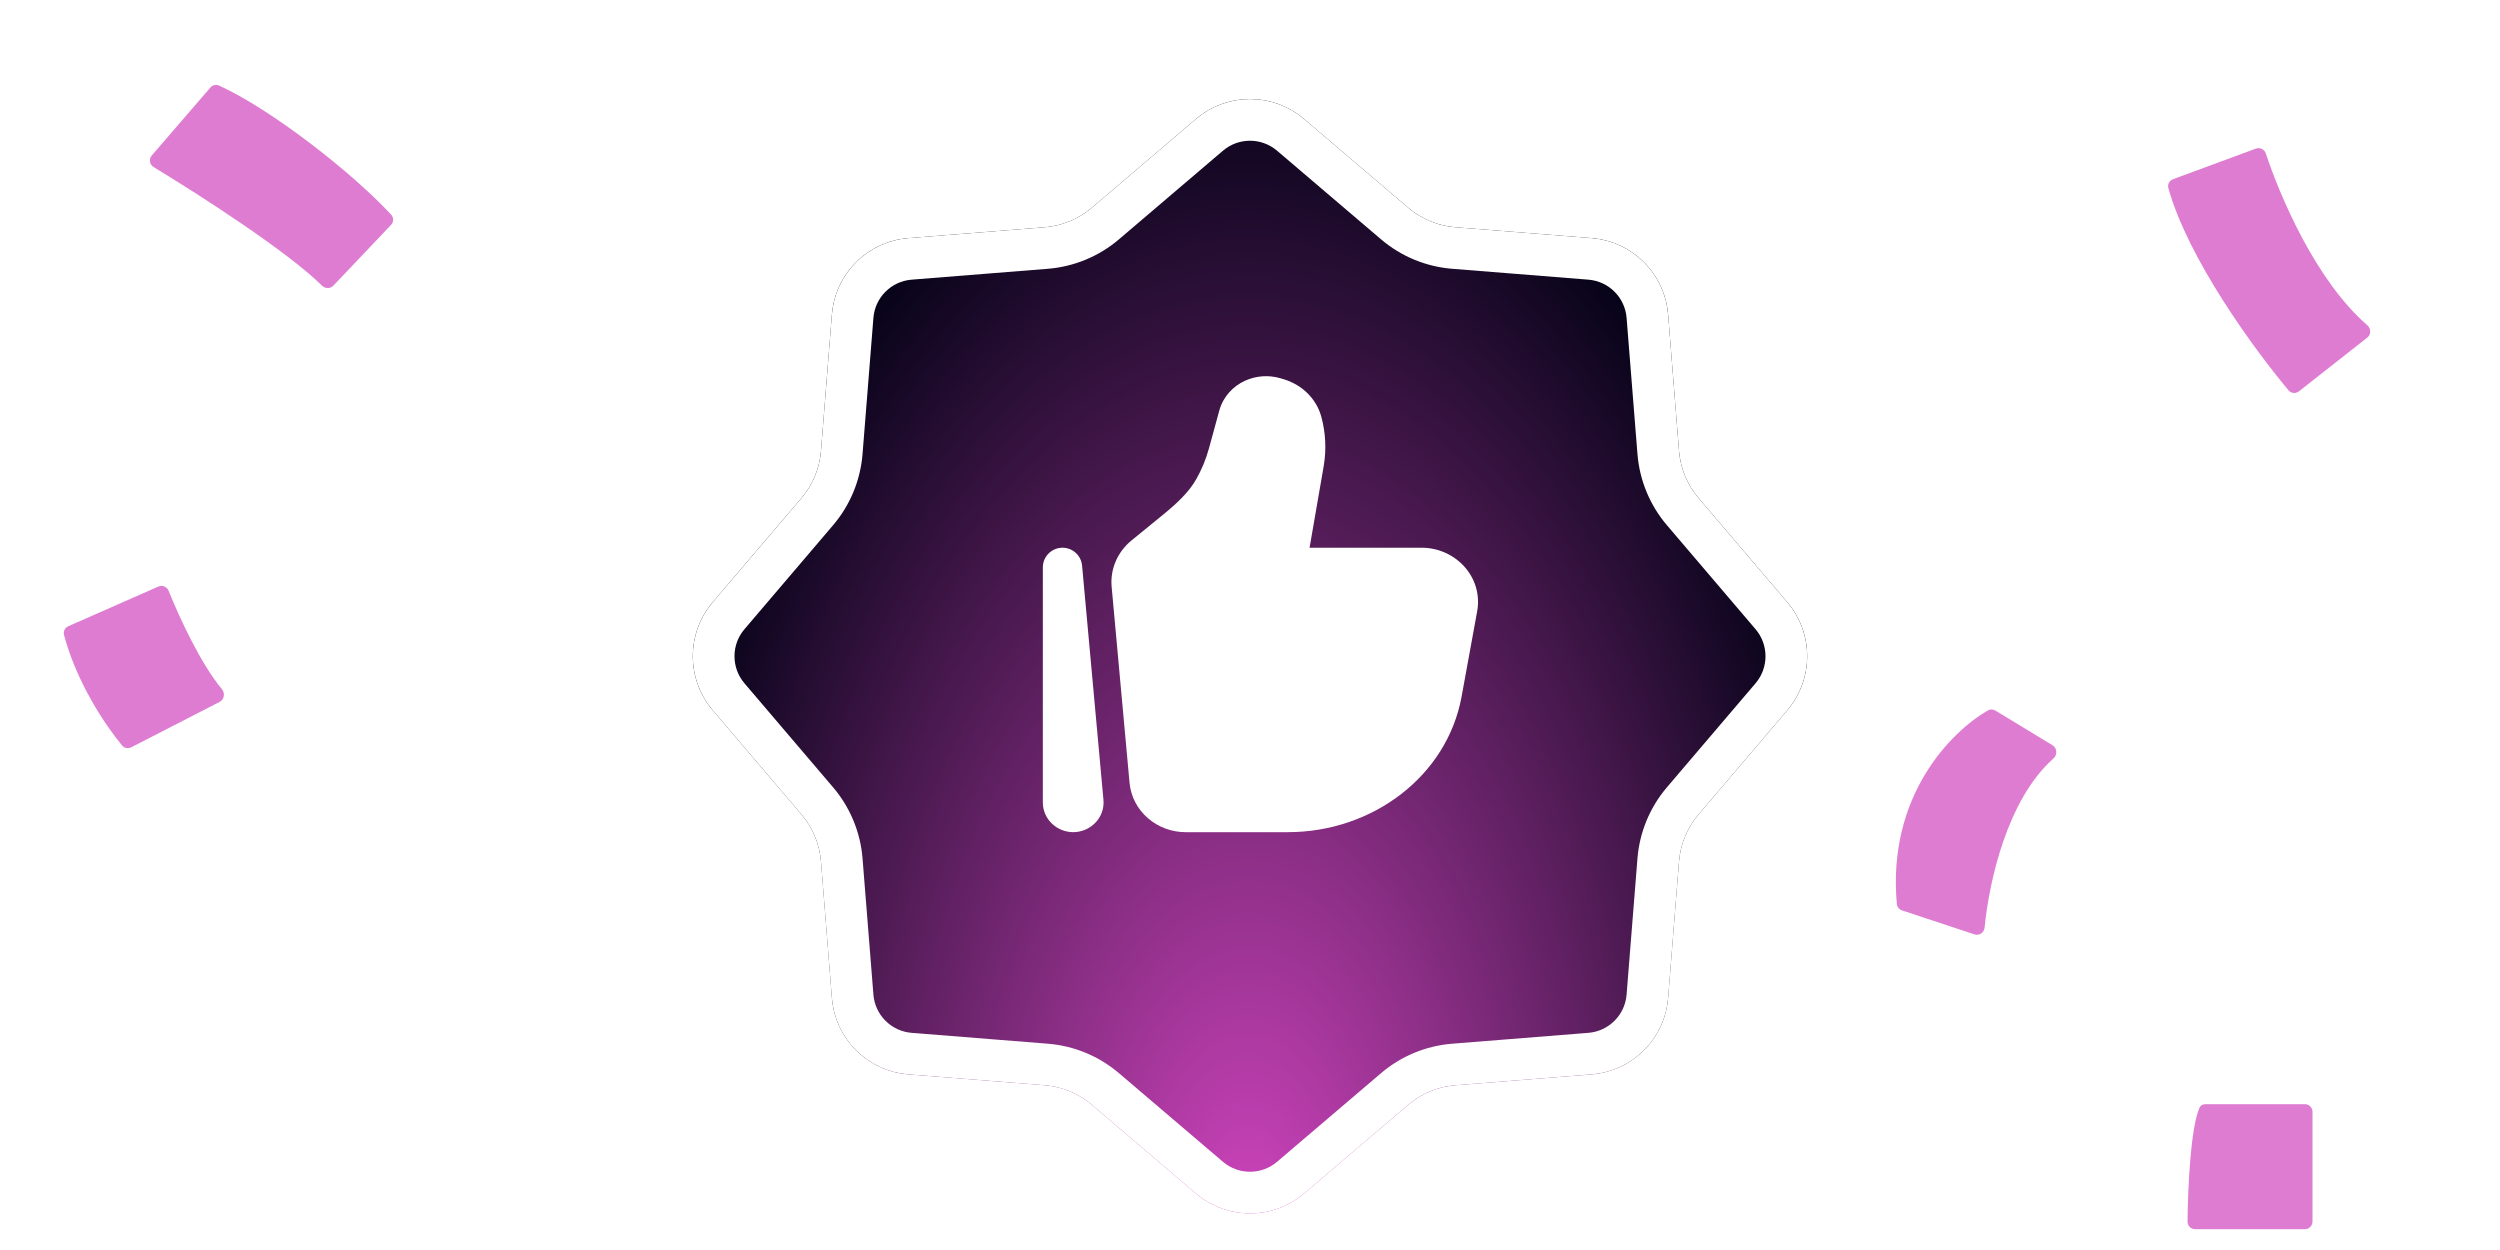 <svg width="120" height="60" viewBox="0 0 120 60" fill="none" xmlns="http://www.w3.org/2000/svg">
<g clip-path="url(#clip0_4214_9131)">
<path d="M105.575 53.172C105.151 54.141 105.019 56.978 105.002 58.635C105 58.837 105.164 59 105.366 59H110.634C110.836 59 111 58.836 111 58.634V53.366C111 53.164 110.836 53 110.634 53H105.862C105.74 53 105.624 53.06 105.575 53.172Z" fill="#D145BF" fill-opacity="0.7"/>
<path d="M108.28 7.134L104.305 8.602C104.131 8.666 104.032 8.85 104.082 9.029C105.019 12.4 108.158 16.712 109.847 18.734C109.972 18.884 110.193 18.905 110.347 18.784L113.63 16.205C113.817 16.058 113.816 15.773 113.636 15.617C111.143 13.454 109.431 9.394 108.76 7.368C108.694 7.168 108.477 7.061 108.28 7.134Z" fill="#D145BF" fill-opacity="0.7"/>
<path d="M91.048 43.389C90.58 38.213 93.648 35.117 95.422 34.099C95.533 34.035 95.669 34.041 95.778 34.107L98.523 35.773C98.749 35.91 98.761 36.234 98.564 36.409C96.351 38.366 95.471 42.324 95.261 44.526C95.239 44.765 95 44.926 94.772 44.85L91.294 43.699C91.159 43.654 91.061 43.532 91.048 43.389Z" fill="#D145BF" fill-opacity="0.7"/>
<path d="M15.453 13.71C13.821 12.09 9.657 9.404 7.371 8.017C7.177 7.899 7.136 7.636 7.284 7.464L10.099 4.201C10.203 4.081 10.372 4.041 10.516 4.107C13.044 5.26 16.912 8.289 18.777 10.305C18.905 10.444 18.9 10.657 18.77 10.794L16.003 13.71C15.855 13.866 15.606 13.862 15.453 13.71Z" fill="#D145BF" fill-opacity="0.7"/>
<path d="M10.651 33.078C9.638 31.864 8.615 29.655 8.093 28.357C8.014 28.163 7.792 28.071 7.6 28.155L3.278 30.059C3.117 30.13 3.028 30.306 3.073 30.476C3.683 32.782 5.077 34.842 5.864 35.787C5.97 35.915 6.151 35.947 6.299 35.871L10.543 33.69C10.767 33.575 10.812 33.271 10.651 33.078Z" fill="#D145BF" fill-opacity="0.7"/>
<g filter="url(#filter0_d_4214_9131)">
<path d="M57.406 4.211C58.901 2.937 61.099 2.937 62.594 4.211L67.587 8.465C68.227 9.011 69.024 9.341 69.863 9.408L76.401 9.93C78.359 10.086 79.914 11.641 80.07 13.599L80.592 20.137C80.659 20.976 80.989 21.773 81.535 22.413L85.789 27.405C87.063 28.901 87.063 31.099 85.789 32.594L81.535 37.587C80.989 38.227 80.659 39.024 80.592 39.863L80.07 46.401C79.914 48.359 78.359 49.914 76.401 50.07L69.863 50.592C69.024 50.659 68.227 50.989 67.587 51.535L62.594 55.789C61.099 57.063 58.901 57.063 57.406 55.789L52.413 51.535C51.773 50.989 50.976 50.659 50.137 50.592L43.599 50.07C41.641 49.914 40.086 48.359 39.93 46.401L39.408 39.863C39.341 39.024 39.011 38.227 38.465 37.587L34.211 32.594C32.937 31.099 32.937 28.901 34.211 27.405L38.465 22.413C39.011 21.773 39.341 20.976 39.408 20.137L39.93 13.599C40.086 11.641 41.641 10.086 43.599 9.93L50.137 9.408C50.976 9.341 51.773 9.011 52.413 8.465L57.406 4.211Z" fill="url(#paint0_radial_4214_9131)"/>
<path d="M58.054 4.972C59.175 4.017 60.825 4.017 61.946 4.972L66.938 9.226C67.739 9.909 68.734 10.321 69.783 10.405L76.322 10.927C77.79 11.044 78.956 12.21 79.073 13.678L79.595 20.217C79.679 21.265 80.091 22.261 80.774 23.062L85.028 28.054C85.983 29.175 85.983 30.825 85.028 31.946L80.774 36.938C80.091 37.739 79.679 38.734 79.595 39.783L79.073 46.322C78.956 47.79 77.79 48.956 76.322 49.073L69.783 49.595C68.734 49.679 67.739 50.091 66.938 50.774L61.946 55.028C60.825 55.983 59.175 55.983 58.054 55.028L53.062 50.774C52.261 50.091 51.266 49.679 50.217 49.595L43.678 49.073C42.21 48.956 41.044 47.79 40.927 46.322L40.405 39.783C40.321 38.734 39.909 37.739 39.226 36.938L34.972 31.946C34.017 30.825 34.017 29.175 34.972 28.054L39.226 23.062C39.909 22.261 40.321 21.265 40.405 20.217L40.927 13.678C41.044 12.21 42.21 11.044 43.678 10.927L50.217 10.405C51.266 10.321 52.261 9.909 53.062 9.226L58.054 4.972Z" stroke="white" stroke-width="2"/>
</g>
<path d="M69.229 33.265L69.974 29.185C70.16 28.166 69.333 27.234 68.242 27.234H62.773C62.231 27.234 61.819 26.773 61.906 26.266L62.606 22.221C62.719 21.564 62.687 20.892 62.511 20.247C62.364 19.714 61.929 19.285 61.358 19.111L61.205 19.064C60.859 18.959 60.482 18.984 60.156 19.132C59.797 19.296 59.535 19.595 59.438 19.95L58.936 21.784C58.776 22.367 58.543 22.93 58.243 23.463C57.805 24.24 57.127 24.862 56.422 25.438L54.904 26.677C54.475 27.027 54.251 27.55 54.299 28.084L55.157 37.477C55.235 38.338 55.995 39 56.907 39H61.814C65.489 39 68.625 36.574 69.229 33.265Z" fill="white"/>
<path d="M69.974 29.185L69.045 29.016L69.974 29.185ZM69.229 33.265L68.301 33.095L68.301 33.095L69.229 33.265ZM55.157 37.477L54.217 37.563H54.217L55.157 37.477ZM54.299 28.084L55.239 27.998L54.299 28.084ZM62.606 22.221L63.536 22.382V22.382L62.606 22.221ZM61.906 26.266L62.836 26.427L61.906 26.266ZM54.904 26.677L54.307 25.946H54.307L54.904 26.677ZM56.422 25.438L57.019 26.169L57.019 26.169L56.422 25.438ZM58.936 21.784L58.026 21.535V21.535L58.936 21.784ZM59.438 19.95L60.348 20.199L60.348 20.199L59.438 19.95ZM61.205 19.064L60.93 19.967L60.93 19.967L61.205 19.064ZM61.358 19.111L61.633 18.208L61.633 18.208L61.358 19.111ZM58.243 23.463L59.065 23.926L58.243 23.463ZM62.511 20.247L61.6 20.497V20.497L62.511 20.247ZM60.156 19.132L59.764 18.274V18.274L60.156 19.132ZM69.045 29.016L68.301 33.095L70.157 33.434L70.902 29.355L69.045 29.016ZM61.814 38.056H56.907V39.944H61.814V38.056ZM56.096 37.391L55.239 27.998L53.359 28.17L54.217 37.563L56.096 37.391ZM68.301 33.095C67.789 35.898 65.095 38.056 61.814 38.056V39.944C65.883 39.944 69.461 37.25 70.157 33.434L68.301 33.095ZM61.676 22.061L60.976 26.105L62.836 26.427L63.536 22.382L61.676 22.061ZM55.5 27.408L57.019 26.169L55.825 24.707L54.307 25.946L55.5 27.408ZM59.846 22.033L60.348 20.199L58.528 19.701L58.026 21.535L59.846 22.033ZM60.93 19.967L61.083 20.014L61.633 18.208L61.479 18.162L60.93 19.967ZM59.065 23.926C59.403 23.328 59.665 22.692 59.846 22.033L58.026 21.535C57.887 22.042 57.684 22.533 57.421 22.999L59.065 23.926ZM61.083 20.014C61.374 20.102 61.548 20.304 61.6 20.497L63.421 19.998C63.181 19.123 62.485 18.468 61.633 18.208L61.083 20.014ZM60.348 20.199C60.366 20.135 60.423 20.048 60.548 19.991L59.764 18.274C59.172 18.544 58.705 19.055 58.528 19.701L60.348 20.199ZM60.548 19.991C60.663 19.939 60.803 19.928 60.93 19.967L61.479 18.162C60.916 17.99 60.301 18.029 59.764 18.274L60.548 19.991ZM62.773 28.178H68.242V26.291H62.773V28.178ZM63.536 22.382C63.673 21.588 63.634 20.776 63.421 19.998L61.6 20.497C61.74 21.008 61.766 21.54 61.676 22.061L63.536 22.382ZM56.907 38.056C56.442 38.056 56.127 37.727 56.096 37.391L54.217 37.563C54.343 38.95 55.549 39.944 56.907 39.944V38.056ZM57.019 26.169C57.737 25.582 58.535 24.867 59.065 23.926L57.421 22.999C57.075 23.613 56.516 24.143 55.825 24.707L57.019 26.169ZM70.902 29.355C71.205 27.698 69.861 26.291 68.242 26.291V28.178C68.805 28.178 69.115 28.635 69.045 29.016L70.902 29.355ZM60.976 26.105C60.779 27.247 61.706 28.178 62.773 28.178V26.291C62.773 26.291 62.777 26.291 62.784 26.294C62.791 26.297 62.798 26.302 62.807 26.311C62.815 26.32 62.825 26.335 62.831 26.357C62.839 26.38 62.84 26.405 62.836 26.427L60.976 26.105ZM55.239 27.998C55.22 27.788 55.306 27.567 55.5 27.408L54.307 25.946C53.645 26.487 53.281 27.312 53.359 28.17L55.239 27.998Z" fill="white"/>
<path d="M52.026 38.471L51.086 38.557H51.086L52.026 38.471ZM51 27.234L51.94 27.149C51.894 26.646 51.461 26.269 50.957 26.292C50.453 26.315 50.056 26.73 50.056 27.234H51ZM52.965 38.385L51.94 27.149L50.06 27.32L51.086 38.557L52.965 38.385ZM51.944 38.513V27.234H50.056V38.513H51.944ZM51.086 38.557C51.056 38.236 51.314 38.056 51.514 38.056V39.944C52.316 39.944 53.047 39.275 52.965 38.385L51.086 38.557ZM51.514 38.056C51.703 38.056 51.944 38.214 51.944 38.513H50.056C50.056 39.349 50.757 39.944 51.514 39.944V38.056Z" fill="white"/>
</g>
<defs>
<filter id="filter0_d_4214_9131" x="29.256" y="0.755" width="61.489" height="61.489" filterUnits="userSpaceOnUse" color-interpolation-filters="sRGB">
<feFlood flood-opacity="0" result="BackgroundImageFix"/>
<feColorMatrix in="SourceAlpha" type="matrix" values="0 0 0 0 0 0 0 0 0 0 0 0 0 0 0 0 0 0 127 0" result="hardAlpha"/>
<feOffset dy="1.5"/>
<feGaussianBlur stdDeviation="2"/>
<feComposite in2="hardAlpha" operator="out"/>
<feColorMatrix type="matrix" values="0 0 0 0 1 0 0 0 0 0.573 0 0 0 0 0.961 0 0 0 0.48 0"/>
<feBlend mode="normal" in2="BackgroundImageFix" result="effect1_dropShadow_4214_9131"/>
<feBlend mode="normal" in="SourceGraphic" in2="effect1_dropShadow_4214_9131" result="shape"/>
</filter>
<radialGradient id="paint0_radial_4214_9131" cx="0" cy="0" r="1" gradientUnits="userSpaceOnUse" gradientTransform="translate(59.921 58) rotate(-90) scale(56 30.377)">
<stop stop-color="#12104A"/>
<stop offset="0" stop-color="#D145BF"/>
<stop offset="1" stop-color="#060318"/>
</radialGradient>
<clipPath id="clip0_4214_9131">
<rect width="120" height="60" fill="white"/>
</clipPath>
</defs>
</svg>
